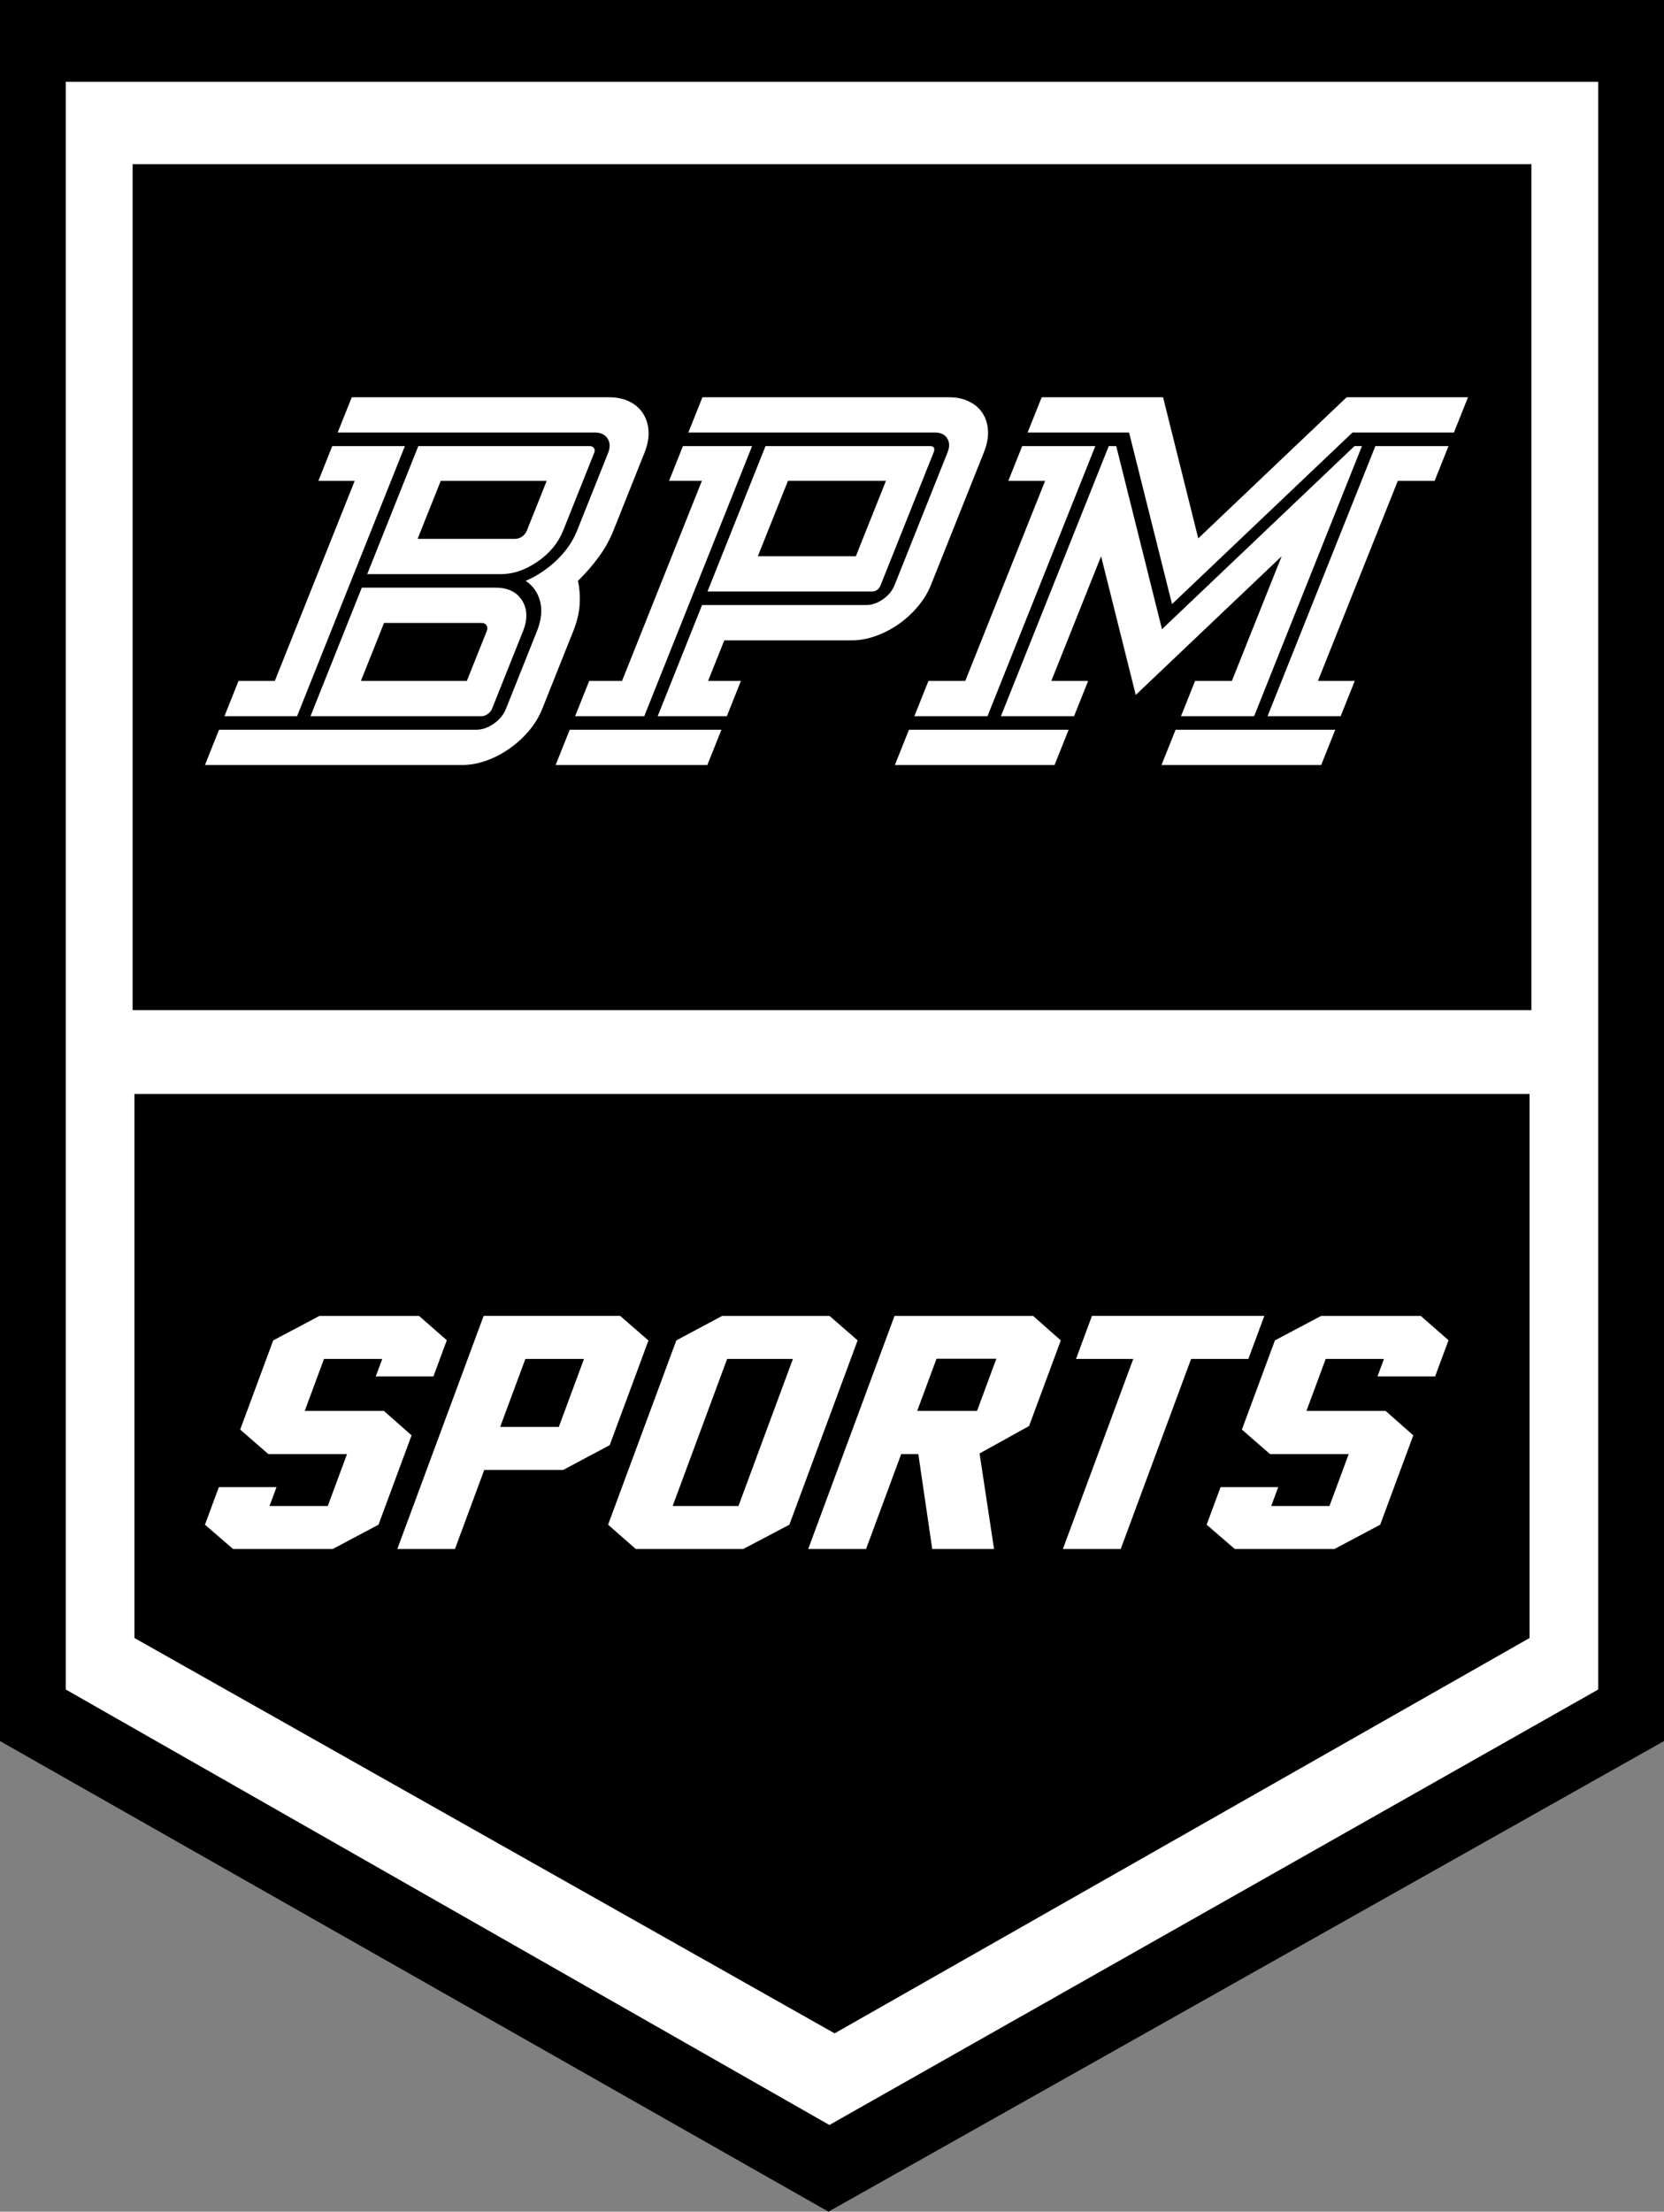 <?xml version="1.0" encoding="UTF-8"?>
<svg id="Layer_1" xmlns="http://www.w3.org/2000/svg" xmlns:serif="http://www.serif.com/" version="1.1" viewBox="0 0 577.15 766.803">
  <rect x="0" y="0" width="577.15" height="766.803" fill="#808080" stroke="none"/>
  <!-- Generator: Adobe Illustrator 29.8.0, SVG Export Plug-In . SVG Version: 2.1.1 Build 160)  -->
  <defs>
    <style>
      .st0 {
        fill: #fff;
      }
    </style>
  </defs>
  <polygon class="st0" points="554.367 585.769 287.666 736.773 22.782 585.769 22.782 28.33 554.367 28.33 554.367 585.769"/>
  <g>
    <g>
      <polygon points="46.634 567.912 289.485 704.979 530.516 567.912 530.516 379.293 46.634 379.293 46.634 567.912"/>
      <rect x="45.996" y="56.92" width="485.157" height="293.303"/>
      <path d="M0,0v603.64l287.348,163.163,289.802-163.163V0H0ZM554.367,585.769l-266.702,151.003L22.782,585.769V28.33h531.586v557.439Z"/>
    </g>
    <path class="st0" d="M131.278,528.623l-15.884,8.438h-34.541l-9.767-8.438,4.823-13.017h19.996l-2.421,6.535h20.202l6.673-18.008h-27.305l-9.747-8.49,11.456-30.921,16.037-8.489h34.542l9.632,8.439-4.653,12.553h-19.994l2.249-6.071h-20.201l-6.674,18.007h27.439l9.613,8.49-11.475,30.973Z"/>
    <path class="st0" d="M193.824,494.718l8.732-23.565h-20.338l-8.732,23.565h20.338ZM211.474,501.046l-16.145,8.593h-27.371l-10.161,27.423h-19.996l29.948-80.829h47.367l9.798,8.54-13.441,36.273Z"/>
    <path class="st0" d="M256.131,522.142l18.89-50.989h-22.821l-18.89,50.989h22.821ZM273.791,528.623l-16.02,8.439h-37.232l-9.629-8.439,23.675-63.902,15.901-8.488h37.232l9.747,8.488-23.675,63.902Z"/>
    <path class="st0" d="M318.129,489.161h20.754l6.692-18.06h-20.754l-6.692,18.06ZM344.783,537.062h-21.441l-4.829-32.928h-5.93l-12.2,32.928h-20.065l29.948-80.829h48.055l9.613,8.488-10.999,29.688-17.178,9.519,5.027,33.134Z"/>
    <path class="st0" d="M432.988,471.154h-19.857l-24.419,65.908h-20.065l24.421-65.908h-19.857l5.527-14.921h59.779l-5.527,14.921Z"/>
    <path class="st0" d="M478.714,528.623l-15.884,8.438h-34.541l-9.767-8.438,4.823-13.017h19.996l-2.419,6.535h20.202l6.671-18.008h-27.305l-9.749-8.49,11.459-30.921,16.037-8.489h34.542l9.632,8.439-4.653,12.553h-19.994l2.249-6.071h-20.201l-6.674,18.007h27.439l9.613,8.49-11.475,30.973Z"/>
    <path class="st0" d="M178.659,186.824c.805,0,1.594-.252,2.373-.753.774-.503,1.34-1.198,1.699-2.095l6.891-17.256h-36.749l-8.029,20.104h33.814ZM161.921,236.082l6.893-17.257c.312-.78.29-1.451-.061-2.011-.353-.557-.93-.837-1.737-.837h-33.812l-8.031,20.106h36.749ZM204.447,154.656c.69,0,1.204.225,1.544.67.338.448.374,1.006.107,1.676l-10.773,26.974c-1.697,4.247-4.648,7.821-8.855,10.723-4.209,2.905-8.441,4.356-12.696,4.356h-46.41l17.732-44.399h59.351ZM171.901,203.747c4.255,0,7.316,1.481,9.182,4.439,1.864,2.961,1.973,6.508.323,10.639l-10.772,26.974c-.267.671-.761,1.257-1.48,1.761-.718.502-1.422.753-2.111.753h-59.352l17.798-44.566h46.411ZM82.727,236.082h12.595l27.702-69.363h-12.595l4.818-12.063h25.191l-37.404,93.657h-25.191l4.884-12.231ZM200.442,201.4c.585,2.571.785,5.307.605,8.21-.186,2.905-.92,5.976-2.212,9.215l-10.773,26.974c-1.071,2.681-2.594,5.195-4.564,7.539-1.973,2.346-4.24,4.415-6.79,6.2-2.556,1.789-5.238,3.184-8.057,4.189-2.817,1.005-5.604,1.508-8.365,1.508h-89.2l4.883-12.231h89.201c2.069,0,4.102-.696,6.099-2.095,1.994-1.395,3.394-3.1,4.198-5.11l10.773-26.974c1.515-3.795,1.877-7.231,1.094-10.304-.787-3.071-2.457-5.445-5.006-7.121,3.888-1.676,7.454-4.047,10.694-7.12,3.235-3.071,5.617-6.506,7.136-10.305l10.772-26.974c.757-1.898.696-3.545-.183-4.942-.883-1.396-2.357-2.095-4.427-2.095h-89.2l4.885-12.23h89.201c2.76,0,5.146.502,7.161,1.508,2.014,1.005,3.582,2.403,4.711,4.189,1.125,1.788,1.748,3.827,1.87,6.115.121,2.291-.352,4.775-1.423,7.455l-10.772,26.974c-1.296,3.242-3.014,6.312-5.149,9.216-2.14,2.907-4.524,5.641-7.161,8.209"/>
    <path class="st0" d="M296.848,192.856l10.438-26.137h-33.989l-10.438,26.137h33.989ZM265.521,154.656h56.935c1.495,0,1.954.728,1.375,2.179l-18.402,46.073c-.58,1.452-1.619,2.178-3.112,2.178h-56.936l20.14-50.43ZM243.638,137.735h85.577c2.645,0,4.974.503,6.989,1.508,2.016,1.006,3.565,2.374,4.657,4.105,1.091,1.733,1.698,3.744,1.82,6.031.121,2.291-.355,4.775-1.424,7.456l-18.402,46.073c-1.026,2.571-2.525,5.026-4.496,7.373-1.973,2.345-4.198,4.384-6.672,6.116-2.475,1.732-5.117,3.099-7.936,4.104-2.817,1.005-5.548,1.508-8.193,1.508h-44.341l-5.622,14.074h11.387l-4.883,12.23h-23.982l15.389-38.535h56.936c1.955,0,3.89-.67,5.808-2.01,1.915-1.341,3.251-2.958,4.01-4.86l18.402-46.073c.757-1.899.714-3.519-.13-4.86-.846-1.34-2.247-2.011-4.202-2.011h-85.577l4.885-12.23ZM215.747,236.083l27.702-69.364h-11.386l4.818-12.063h23.981l-37.403,93.657h-23.982l4.884-12.23h11.386ZM245.341,265.235h-52.622l4.883-12.23h52.623l-4.884,12.23Z"/>
    <path class="st0" d="M497.59,166.721h-12.768l-27.702,69.363h12.768l-4.884,12.231h-25.362l37.404-93.657h25.362l-4.818,12.063ZM458.247,265.235h-55.383l4.883-12.23h55.384l-4.884,12.23ZM427.272,236.083l17.264-43.226-50.605,48.084-12.024-48.084-17.263,43.226h12.766l-4.883,12.231h-25.363l37.404-93.657h2.589l15.874,63.498,66.768-63.498h2.588l-37.403,93.657h-25.363l4.884-12.231h12.766ZM361.305,137.736h42.098l12.208,48.922,51.457-48.922h42.098l-4.885,12.23h-35.197l-62.572,59.478-14.895-59.478h-35.197l4.886-12.23ZM322.027,236.083h12.768l27.702-69.363h-12.768l4.818-12.063h25.363l-37.404,93.657h-25.363l4.884-12.231ZM365.768,265.235h-55.383l4.884-12.23h55.383l-4.884,12.23Z"/>
  </g>
</svg>